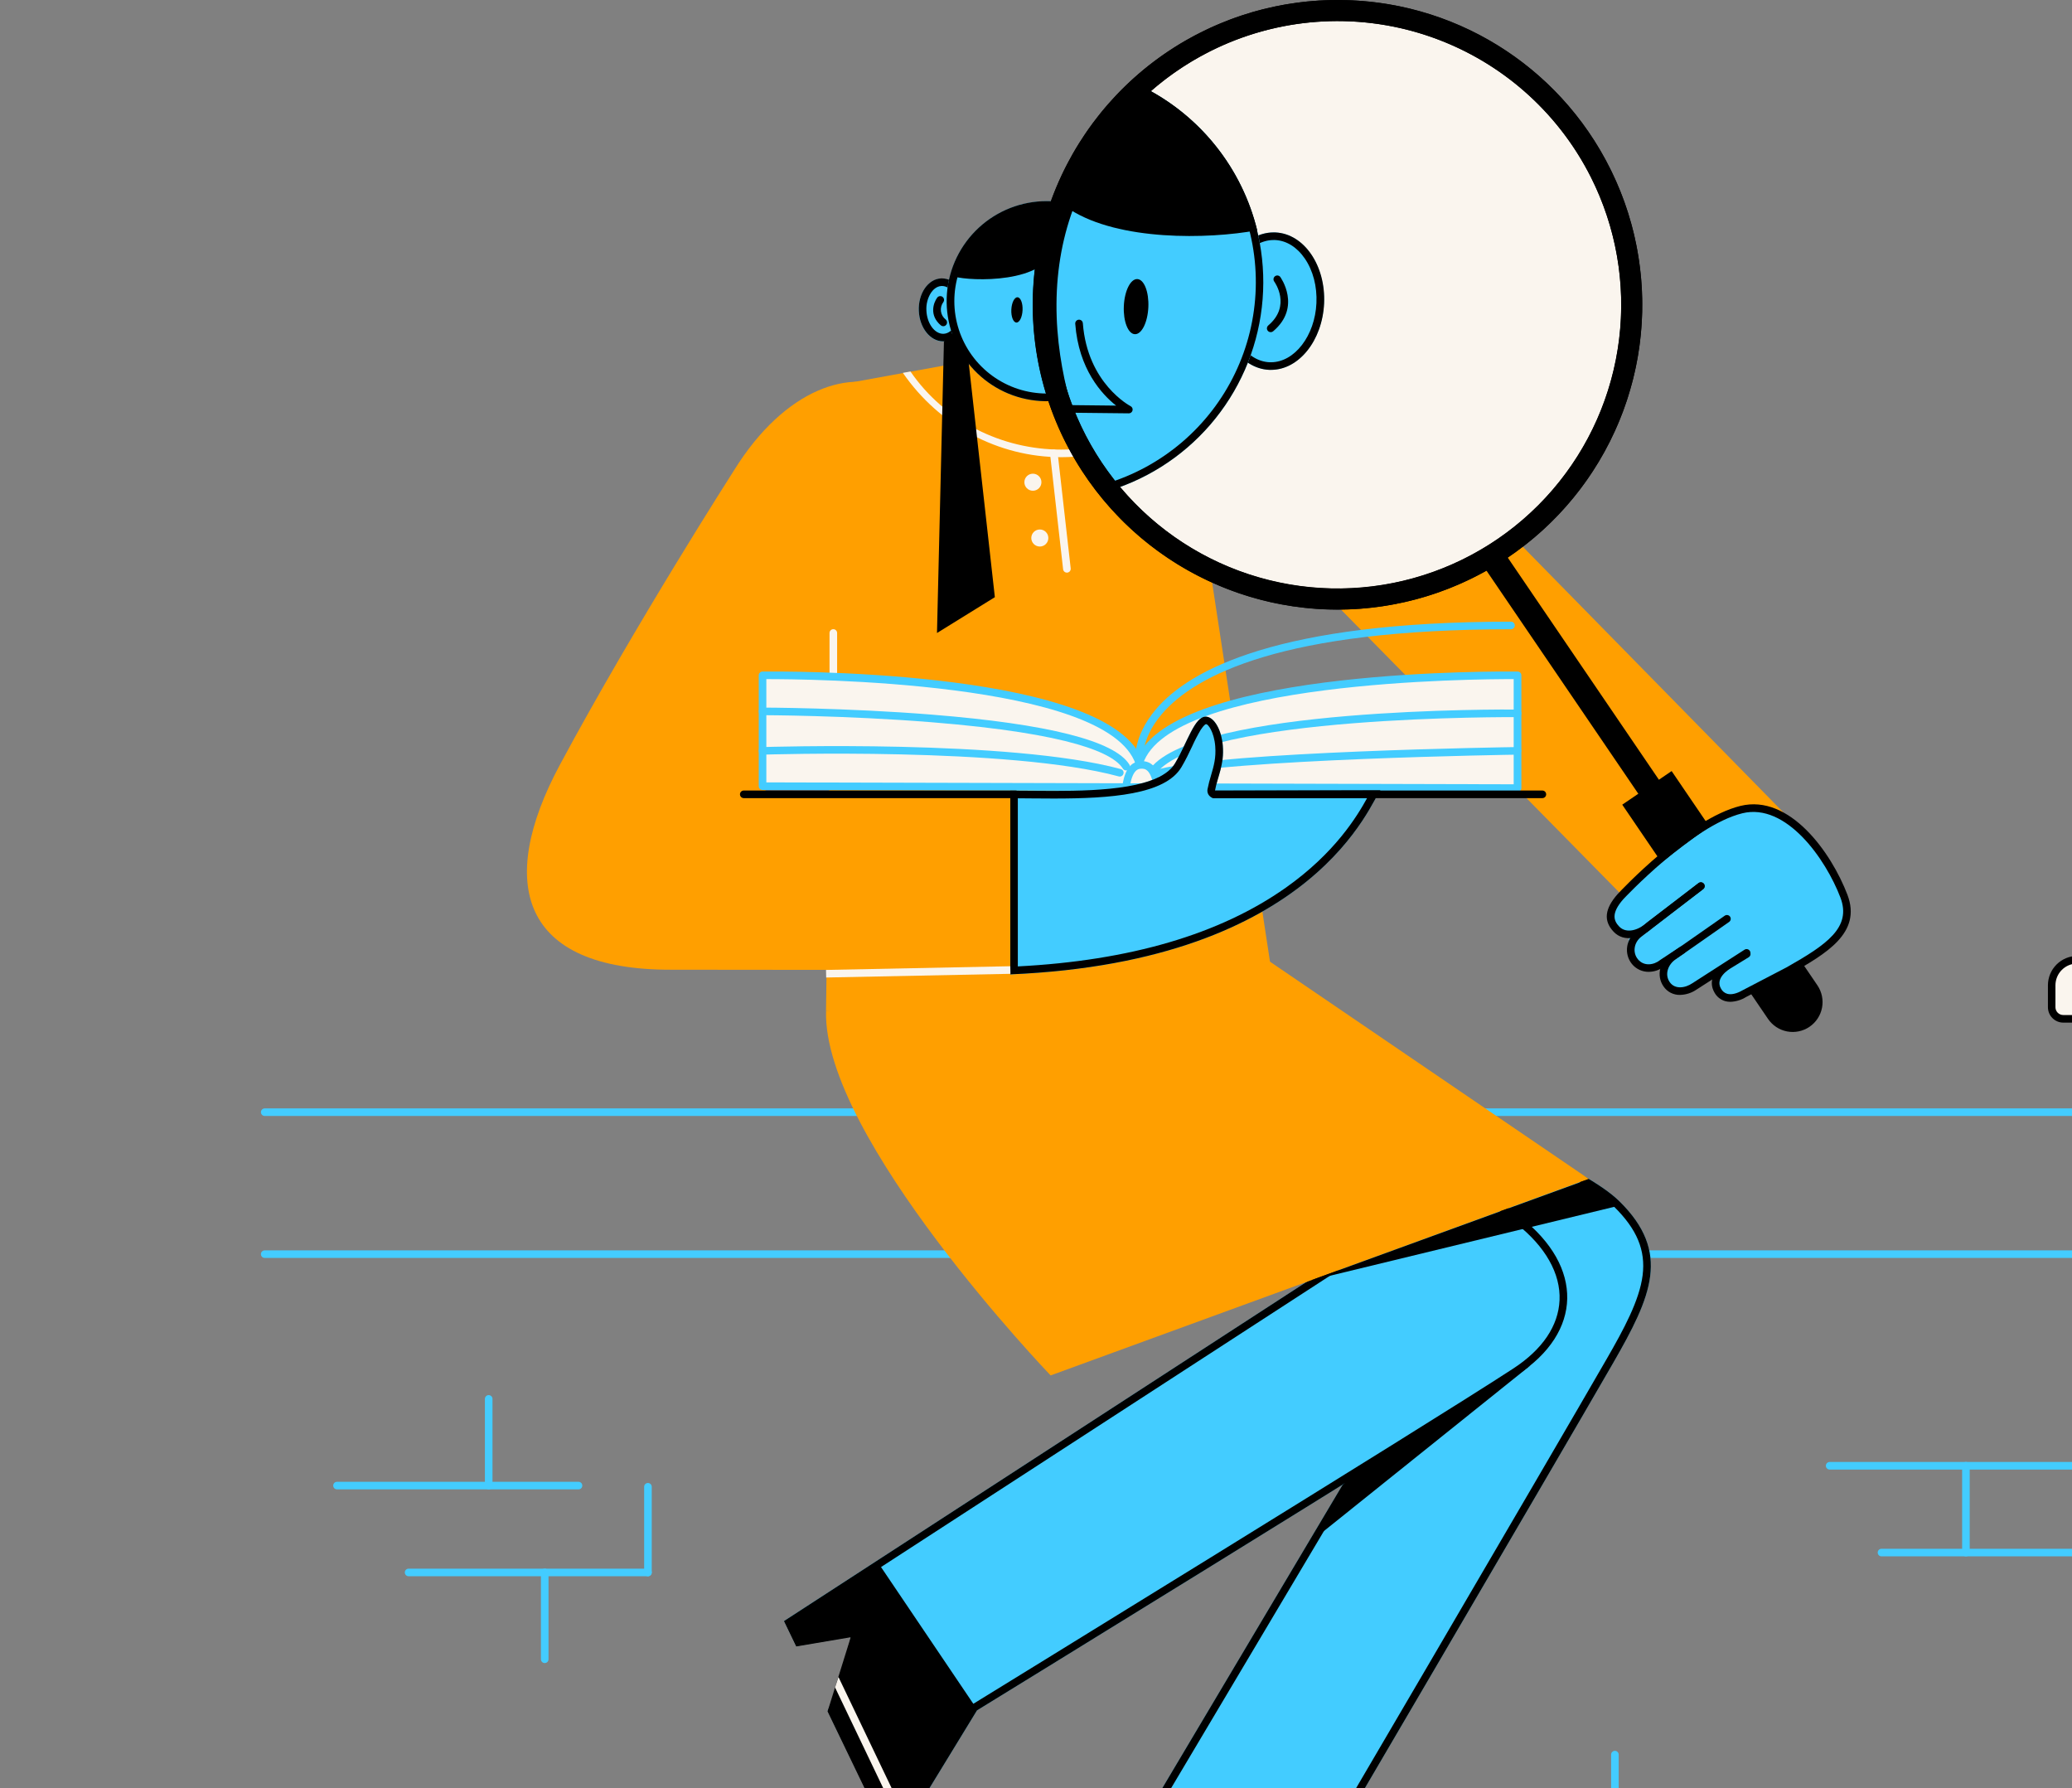<svg width="270" height="233" viewBox="0 0 270 233" fill="none" xmlns="http://www.w3.org/2000/svg">
<rect x="0" y="0" width="270" height="233" fill="#808080" stroke="none"/>
<g clip-path="url(#clip0_9574_21976)">
<path d="M310.829 145.4H34.495C34.364 145.4 34.238 145.348 34.145 145.255C34.052 145.162 34 145.036 34 144.905C34 144.774 34.052 144.648 34.145 144.555C34.238 144.462 34.364 144.41 34.495 144.41H310.829C310.96 144.41 311.086 144.462 311.179 144.555C311.272 144.648 311.324 144.774 311.324 144.905C311.324 145.036 311.272 145.162 311.179 145.255C311.086 145.348 310.96 145.4 310.829 145.4Z" fill="#43CCFF"/>
<path d="M310.829 163.896H34.495C34.364 163.896 34.238 163.844 34.145 163.751C34.052 163.658 34 163.533 34 163.401C34 163.27 34.052 163.144 34.145 163.051C34.238 162.958 34.364 162.906 34.495 162.906H310.829C310.96 162.906 311.086 162.958 311.179 163.051C311.272 163.144 311.324 163.27 311.324 163.401C311.324 163.533 311.272 163.658 311.179 163.751C311.086 163.844 310.96 163.896 310.829 163.896Z" fill="#43CCFF"/>
<path d="M108.78 50.225L128.757 46.58H151.808L157.951 75.895L166.471 131.707H107.637L108.78 50.225Z" fill="#FF9F00"/>
<path d="M235.7 109.224L198.685 71.49L170.597 42.531C154.325 26.029 137.599 41.294 153.024 57.355L214.902 120.235L235.7 109.224Z" fill="#FF9F00"/>
<path d="M148.451 99.897C148.333 99.899 148.218 99.858 148.127 99.782C148.037 99.706 147.976 99.601 147.956 99.484C147.934 99.348 147.461 96.142 150.625 92.412C155.05 87.202 166.668 80.995 196.892 80.995C197.023 80.995 197.149 81.047 197.242 81.14C197.335 81.233 197.387 81.358 197.387 81.49C197.387 81.621 197.335 81.747 197.242 81.84C197.149 81.933 197.023 81.985 196.892 81.985C167.119 81.985 155.731 87.977 151.419 93.007C148.521 96.385 148.929 99.296 148.944 99.326C148.964 99.455 148.932 99.587 148.855 99.692C148.778 99.798 148.662 99.869 148.533 99.89C148.506 99.895 148.479 99.897 148.451 99.897Z" fill="#43CCFF"/>
<path d="M123.001 44.49C124.708 44.413 126.009 42.514 125.906 40.248C125.804 37.983 124.337 36.209 122.63 36.286C120.923 36.363 119.622 38.262 119.725 40.528C119.827 42.793 121.294 44.567 123.001 44.49Z" fill="#43CCFF"/>
<path d="M122.745 36.27V37.261C123.871 37.261 124.848 38.614 124.923 40.28C124.976 41.104 124.765 41.923 124.321 42.619C124.108 42.931 123.648 43.458 122.962 43.49H122.901C121.774 43.49 120.797 42.137 120.72 40.471C120.668 39.648 120.879 38.83 121.321 38.134C121.537 37.822 121.997 37.293 122.68 37.263H122.745V36.27ZM122.745 36.27H122.636C120.93 36.347 119.628 38.251 119.732 40.513C119.831 42.74 121.24 44.473 122.901 44.473H123.007C124.715 44.396 126.017 42.493 125.913 40.231C125.811 38.003 124.405 36.27 122.745 36.27Z" fill="black"/>
<path d="M122.916 42.505C122.798 42.504 122.685 42.462 122.596 42.386C121.069 41.094 121.626 39.455 122.133 38.77C122.213 38.668 122.328 38.602 122.456 38.585C122.583 38.567 122.713 38.6 122.816 38.676C122.92 38.753 122.99 38.866 123.011 38.993C123.032 39.12 123.003 39.25 122.93 39.356C122.67 39.699 122.556 40.13 122.613 40.556C122.67 40.983 122.894 41.369 123.235 41.631C123.313 41.696 123.368 41.784 123.394 41.882C123.42 41.98 123.416 42.084 123.381 42.18C123.346 42.275 123.283 42.357 123.199 42.416C123.116 42.474 123.017 42.505 122.916 42.505Z" fill="black"/>
<path d="M136.398 52.268C143.594 52.268 149.427 46.435 149.427 39.239C149.427 32.043 143.594 26.21 136.398 26.21C129.202 26.21 123.369 32.043 123.369 39.239C123.369 46.435 129.202 52.268 136.398 52.268Z" fill="#43CCFF"/>
<path d="M136.396 27.194C138.938 27.194 141.416 27.998 143.473 29.493C145.53 30.987 147.061 33.094 147.847 35.512C148.633 37.931 148.633 40.535 147.847 42.953C147.061 45.371 145.53 47.479 143.473 48.973C141.416 50.468 138.939 51.273 136.396 51.272C133.854 51.272 131.377 50.467 129.32 48.972C127.263 47.477 125.732 45.37 124.947 42.952C124.162 40.533 124.162 37.929 124.948 35.511C125.728 33.09 127.257 30.979 129.315 29.484C131.373 27.989 133.852 27.187 136.396 27.194ZM136.396 26.204C133.116 26.203 129.957 27.438 127.547 29.663C125.138 31.888 123.656 34.94 123.397 38.209C123.138 41.478 124.121 44.725 126.15 47.302C128.179 49.879 131.105 51.596 134.344 52.111C137.583 52.626 140.897 51.901 143.625 50.08C146.353 48.26 148.294 45.478 149.062 42.29C149.83 39.101 149.368 35.74 147.767 32.878C146.167 30.015 143.546 27.861 140.428 26.845C139.126 26.421 137.765 26.205 136.396 26.204Z" fill="black"/>
<path d="M133.249 40.411C133.29 39.502 132.996 38.75 132.592 38.731C132.188 38.713 131.827 39.435 131.785 40.345C131.744 41.254 132.039 42.007 132.443 42.025C132.847 42.043 133.208 41.321 133.249 40.411Z" fill="black"/>
<path d="M136.686 33.701C133.684 37.366 123.816 36.404 124.009 35.807C126.236 28.966 133.59 24.622 140.431 26.847C142.541 27.532 144.441 28.745 145.951 30.371C147.46 31.997 148.53 33.981 149.057 36.136C143.797 35.735 140.211 36.344 136.686 33.701Z" fill="black"/>
<path d="M140.287 56.862C143.682 63.586 148.994 69.153 155.552 72.858C162.11 76.564 169.619 78.241 177.131 77.679C184.642 77.117 191.818 74.34 197.751 69.699C203.685 65.059 208.109 58.764 210.465 51.609C212.82 44.455 213.002 36.762 210.986 29.505C208.97 22.247 204.847 15.75 199.139 10.835C193.431 5.92 186.394 2.808 178.917 1.893C171.441 0.977 163.861 2.299 157.135 5.691C152.669 7.944 148.689 11.055 145.425 14.846C142.161 18.637 139.675 23.035 138.111 27.786C136.546 32.538 135.933 37.552 136.307 42.541C136.68 47.53 138.033 52.396 140.287 56.862Z" fill="#FAF5EE"/>
<path d="M195.932 71.854L193.247 73.681L215.846 106.884L218.53 105.057L195.932 71.854Z" fill="black"/>
<path d="M235.793 133.78C235.371 134.067 234.896 134.268 234.396 134.372C233.895 134.476 233.379 134.48 232.877 134.385C232.375 134.289 231.897 134.095 231.47 133.815C231.043 133.534 230.675 133.173 230.388 132.75L211.394 104.84L217.829 100.462L236.821 128.372C237.108 128.794 237.31 129.269 237.414 129.77C237.519 130.27 237.523 130.786 237.428 131.288C237.332 131.791 237.139 132.269 236.858 132.697C236.578 133.124 236.216 133.492 235.793 133.78Z" fill="black"/>
<path d="M226.914 105.48C223.944 105.914 211.504 116.46 211.504 116.46C210.234 117.651 209.276 119.604 210.449 120.851C210.944 121.368 212.021 121.346 212.677 121.438C212.292 122.025 212.118 122.725 212.184 123.424C212.249 124.123 212.551 124.779 213.038 125.285C213.526 125.79 214.17 126.115 214.866 126.205C215.563 126.296 216.269 126.147 216.87 125.784C216.842 126.428 216.781 127.648 217.169 128.22C218.137 129.638 220.154 128.982 221.59 128.002L224.065 126.744C223.743 127.257 223.54 128.569 223.817 129.044C224.595 130.39 226.555 130.123 227.919 129.336L233.552 126.056C239.812 122.41 241.423 119.782 240.428 117.225C238.46 112.146 232.815 104.619 226.914 105.48Z" fill="#43CCFF"/>
<path d="M218.92 129.624C218.494 129.635 218.072 129.538 217.695 129.341C217.317 129.145 216.995 128.856 216.759 128.501C215.811 127.115 216.264 125.214 217.774 124.177L224.751 119.305C224.859 119.23 224.992 119.201 225.122 119.224C225.251 119.247 225.366 119.32 225.441 119.428C225.516 119.536 225.545 119.669 225.522 119.798C225.499 119.927 225.426 120.042 225.318 120.117L218.336 124.998C217.403 125.637 216.866 126.914 217.574 127.951C218.239 128.924 219.571 128.758 220.544 128.095L227.35 123.721C227.46 123.658 227.59 123.64 227.714 123.67C227.837 123.701 227.943 123.777 228.012 123.883C228.081 123.99 228.106 124.119 228.082 124.243C228.058 124.368 227.988 124.479 227.885 124.553L221.091 128.919C220.453 129.363 219.697 129.608 218.92 129.624Z" fill="black"/>
<path d="M214.848 126.62C214.429 126.625 214.014 126.535 213.633 126.357C213.253 126.179 212.918 125.918 212.653 125.593C211.604 124.293 211.854 122.407 213.222 121.299L221.321 115.064C221.372 115.024 221.431 114.995 221.494 114.978C221.557 114.961 221.622 114.957 221.687 114.965C221.751 114.973 221.813 114.994 221.87 115.027C221.926 115.059 221.976 115.103 222.015 115.154C222.055 115.206 222.084 115.264 222.101 115.327C222.118 115.39 222.122 115.455 222.114 115.52C222.105 115.584 222.084 115.647 222.052 115.703C222.02 115.759 221.976 115.809 221.925 115.848L213.836 122.076C212.908 122.818 212.722 124.103 213.423 124.969C214.207 125.937 215.507 125.746 216.336 125.078L216.376 125.048L218.915 123.378C218.969 123.341 219.03 123.315 219.095 123.302C219.159 123.288 219.225 123.288 219.29 123.301C219.354 123.314 219.416 123.339 219.47 123.376C219.525 123.412 219.571 123.459 219.608 123.514C219.644 123.569 219.669 123.631 219.681 123.695C219.693 123.76 219.692 123.826 219.678 123.89C219.664 123.955 219.638 124.015 219.6 124.069C219.563 124.123 219.515 124.169 219.46 124.204L216.937 125.863C216.347 126.345 215.61 126.612 214.848 126.62Z" fill="black"/>
<path d="M225.484 130.525C225.264 130.526 225.044 130.498 224.831 130.443C224.526 130.359 224.242 130.213 223.995 130.016C223.749 129.818 223.545 129.571 223.398 129.292C222.601 127.903 223.259 126.322 225.076 125.272L227.36 123.869C227.472 123.803 227.605 123.783 227.732 123.815C227.858 123.846 227.966 123.926 228.034 124.036C228.102 124.147 228.124 124.28 228.095 124.407C228.065 124.533 227.987 124.643 227.878 124.713L225.583 126.121C225.217 126.334 223.474 127.438 224.254 128.797C224.338 128.963 224.455 129.11 224.599 129.229C224.742 129.347 224.909 129.435 225.088 129.485C225.608 129.626 226.308 129.463 227.068 129.025L232.84 126.017C238.021 123.074 241.313 120.844 239.82 116.931C237.919 111.941 232.763 104.556 227.038 105.961C220.502 107.57 211.626 117.055 211.537 117.149C209.866 119.04 210.326 120.013 210.995 120.716C211.925 121.693 213.534 121.188 214.576 120.221L214.613 120.191L221.331 115.065C221.382 115.022 221.442 114.99 221.506 114.971C221.57 114.952 221.637 114.946 221.703 114.953C221.77 114.961 221.834 114.982 221.892 115.015C221.95 115.048 222.001 115.092 222.042 115.145C222.082 115.199 222.111 115.26 222.128 115.324C222.144 115.389 222.147 115.457 222.137 115.523C222.126 115.589 222.102 115.652 222.067 115.709C222.031 115.765 221.985 115.814 221.93 115.852L215.225 120.961C213.836 122.243 211.636 122.832 210.274 121.399C208.913 119.966 209.111 118.392 210.797 116.486C211.178 116.077 219.974 106.682 226.796 105.001C233.189 103.424 238.634 111.063 240.738 116.58C242.644 121.58 237.897 124.277 233.313 126.886L227.543 129.891C226.924 130.279 226.214 130.498 225.484 130.525Z" fill="black"/>
<path d="M99.365 103.641L116.891 73.67C130.594 51.116 109.062 39.6 95.625 61.321C95.625 61.321 82.754 81.395 72.948 99.664C64.676 115.071 67.805 126.395 87.472 126.343L131.915 126.388C132.133 118.631 131.915 104.208 131.915 104.208L99.365 103.641Z" fill="#FF9F00"/>
<path d="M108.589 93.427C108.457 93.427 108.332 93.375 108.239 93.282C108.146 93.189 108.094 93.063 108.094 92.932V82.47C108.094 82.338 108.146 82.212 108.239 82.12C108.332 82.027 108.457 81.975 108.589 81.975C108.72 81.975 108.846 82.027 108.939 82.12C109.032 82.212 109.084 82.338 109.084 82.47V92.932C109.084 93.063 109.032 93.189 108.939 93.282C108.846 93.375 108.72 93.427 108.589 93.427Z" fill="#FAF5EE"/>
<path d="M172.521 39.54C172.745 34.598 169.907 30.455 166.183 30.287C162.459 30.118 159.259 33.988 159.036 38.93C158.812 43.872 161.65 48.015 165.374 48.183C169.098 48.352 172.298 44.482 172.521 39.54Z" fill="#43CCFF"/>
<path d="M165.96 31.273H166.151C167.636 31.34 169.01 32.196 170.027 33.681C171.104 35.253 171.641 37.317 171.542 39.493C171.351 43.74 168.693 47.198 165.619 47.198H165.431C163.946 47.131 162.57 46.275 161.552 44.789C160.478 43.218 159.938 41.154 160.037 38.978C160.231 34.73 162.894 31.273 165.96 31.273ZM165.96 30.283C162.339 30.283 159.278 34.094 159.047 38.933C158.825 43.884 161.661 48.017 165.384 48.188H165.631C169.255 48.188 172.314 44.376 172.544 39.537C172.77 34.587 169.931 30.453 166.208 30.285C166.129 30.285 166.052 30.285 165.96 30.285V30.283Z" fill="black"/>
<path d="M138.299 59.567C130.111 59.567 122.393 55.458 117.653 48.58L118.643 48.406C123.131 54.918 130.551 58.577 138.296 58.577C140.557 58.577 142.807 58.257 144.979 57.626L145.256 58.577C142.995 59.233 140.653 59.566 138.299 59.567Z" fill="#FAF5EE"/>
<path d="M165.584 43.278C165.483 43.278 165.384 43.247 165.301 43.19C165.218 43.132 165.155 43.05 165.12 42.955C165.084 42.86 165.079 42.757 165.105 42.659C165.13 42.561 165.185 42.473 165.262 42.407C168.299 39.836 166.119 36.781 166.025 36.652C165.957 36.547 165.933 36.419 165.956 36.296C165.979 36.173 166.048 36.063 166.148 35.989C166.249 35.914 166.374 35.881 166.499 35.895C166.623 35.91 166.738 35.971 166.819 36.066C166.849 36.103 169.653 39.986 165.903 43.162C165.814 43.237 165.701 43.279 165.584 43.278Z" fill="black"/>
<path d="M149.677 11.718C132.937 26.183 135.073 45.976 141.137 60.282C141.917 61.589 142.768 62.839 143.526 64.136L143.573 64.201C149.07 62.724 153.996 59.631 157.715 55.323C161.434 51.014 163.774 45.689 164.432 40.035C165.089 34.382 164.034 28.661 161.404 23.614C158.773 18.567 154.688 14.426 149.677 11.728V11.718Z" fill="#43CCFF"/>
<path d="M149.805 12.921C150.84 12.087 159.3 20.712 161.624 26.413C163.066 29.958 163.751 33.766 163.633 37.592C163.515 41.418 162.599 45.176 160.941 48.627C159.284 52.077 156.923 55.142 154.01 57.625C151.097 60.108 147.697 61.954 144.028 63.045C143.714 62.53 143.392 62.025 143.08 61.53C142.726 60.975 142.365 60.404 142.021 59.834C139.625 54.164 136.969 45.479 137.84 36.152C138.692 27.059 142.716 19.245 149.805 12.921ZM149.677 11.718C132.937 26.183 135.073 45.976 141.137 60.282C141.917 61.589 142.768 62.839 143.526 64.136C143.541 64.158 143.558 64.178 143.573 64.203C149.069 62.725 153.994 59.632 157.713 55.324C161.431 51.016 163.77 45.69 164.427 40.037C165.085 34.385 164.031 28.665 161.401 23.618C158.771 18.571 154.686 14.43 149.677 11.73V11.718Z" fill="black"/>
<path d="M146.445 39.879C146.356 41.859 146.997 43.503 147.88 43.542C148.764 43.582 149.551 42.008 149.64 40.023C149.729 38.038 149.088 36.399 148.205 36.36C147.321 36.32 146.534 37.894 146.445 39.879Z" fill="black"/>
<path d="M149.069 11.399C146.099 14.654 140.886 22.896 139.468 27.326C145.829 31.378 157.331 31.2 163.826 30.002C162.852 26.021 161.03 22.297 158.483 19.086C155.936 15.875 152.724 13.253 149.069 11.399Z" fill="black"/>
<path d="M138.841 57.592C142.378 64.604 147.915 70.41 154.752 74.275C161.588 78.14 169.417 79.891 177.249 79.307C185.08 78.723 192.563 75.829 198.75 70.993C204.938 66.156 209.552 59.593 212.009 52.134C214.467 44.675 214.657 36.655 212.557 29.088C210.456 21.52 206.159 14.746 200.208 9.621C194.257 4.496 186.921 1.25 179.126 0.295C171.33 -0.66 163.427 0.717 156.415 4.253C151.758 6.601 147.61 9.844 144.207 13.795C140.804 17.747 138.212 22.33 136.58 27.283C134.949 32.236 134.308 37.462 134.696 42.663C135.084 47.863 136.493 52.936 138.841 57.592ZM207.294 23.059C210.586 29.586 211.869 36.943 210.98 44.199C210.092 51.455 207.071 58.284 202.301 63.823C197.531 69.363 191.226 73.363 184.182 75.319C177.139 77.275 169.673 77.098 162.73 74.811C155.787 72.525 149.678 68.23 145.175 62.471C140.673 56.712 137.979 49.748 137.435 42.458C136.89 35.168 138.52 27.88 142.117 21.517C145.715 15.153 151.118 9.999 157.645 6.706C166.397 2.291 176.545 1.534 185.856 4.601C195.167 7.667 202.878 14.307 207.294 23.059Z" fill="black"/>
<path d="M174.261 0.99C182.975 0.984 191.435 3.917 198.276 9.315C205.116 14.713 209.936 22.26 211.956 30.736C213.977 39.212 213.079 48.122 209.409 56.025C205.738 63.928 199.51 70.362 191.73 74.286C186.338 77.028 180.372 78.453 174.323 78.445C168.197 78.448 162.157 76.998 156.7 74.214C151.243 71.43 146.524 67.39 142.932 62.428C139.339 57.466 136.975 51.722 136.034 45.668C135.093 39.615 135.601 33.424 137.518 27.605C140.069 19.871 144.992 13.137 151.588 8.359C158.183 3.582 166.117 1.003 174.261 0.99ZM174.32 77.677C180.255 77.687 186.107 76.291 191.399 73.603C210.069 64.168 217.593 41.298 208.188 22.613C205.144 16.585 200.548 11.478 194.873 7.819C189.197 4.16 182.649 2.082 175.902 1.798C169.155 1.515 162.455 3.037 156.493 6.207C150.531 9.377 145.522 14.08 141.984 19.831C138.446 25.583 136.507 32.174 136.366 38.925C136.225 45.676 137.888 52.343 141.183 58.237C144.479 64.131 149.287 69.039 155.112 72.454C160.937 75.87 167.568 77.669 174.32 77.667V77.677ZM174.261 0C165.616 0.005 157.208 2.831 150.315 8.049C143.422 13.267 138.42 20.591 136.068 28.91C133.716 37.229 134.143 46.089 137.284 54.143C140.425 62.197 146.109 69.007 153.472 73.537C160.835 78.068 169.475 80.072 178.081 79.245C186.686 78.419 194.787 74.807 201.153 68.957C207.519 63.108 211.803 55.341 213.353 46.836C214.904 38.331 213.637 29.553 209.744 21.833C206.449 15.252 201.381 9.721 195.112 5.864C188.843 2.006 181.622 -0.024 174.261 0ZM174.32 76.687C165.26 76.694 156.512 73.373 149.739 67.355C142.965 61.338 138.637 53.042 137.576 44.044C136.516 35.045 138.796 25.971 143.985 18.543C149.174 11.116 156.91 5.852 165.724 3.752C174.538 1.652 183.816 2.861 191.797 7.151C199.778 11.441 205.905 18.512 209.016 27.022C212.128 35.531 212.005 44.887 208.673 53.313C205.341 61.739 199.031 68.647 190.941 72.727C185.786 75.327 180.094 76.684 174.32 76.687Z" fill="black"/>
<path d="M147.094 53.853L138.184 53.757C138.052 53.757 137.927 53.705 137.834 53.612C137.741 53.519 137.689 53.393 137.689 53.262C137.689 53.13 137.741 53.005 137.834 52.912C137.927 52.819 138.052 52.767 138.184 52.767L145.438 52.846C143.587 51.383 140.562 48.118 140.114 42.183C140.109 42.118 140.117 42.053 140.138 41.991C140.158 41.929 140.191 41.871 140.233 41.822C140.319 41.722 140.441 41.661 140.572 41.651C140.704 41.641 140.833 41.684 140.933 41.77C141.033 41.855 141.095 41.977 141.104 42.109C141.701 49.987 147.27 52.888 147.324 52.918C147.423 52.968 147.502 53.05 147.548 53.151C147.595 53.251 147.606 53.364 147.581 53.472C147.555 53.579 147.495 53.675 147.408 53.745C147.322 53.814 147.215 53.852 147.104 53.853H147.094Z" fill="black"/>
<path d="M197.741 102.678L99.364 102.43V87.99C99.364 87.99 144.37 87.418 148.454 99.406C152.364 87.418 197.741 87.99 197.741 87.99V102.678Z" fill="#FAF5EE"/>
<path d="M197.743 103.173L99.366 102.925C99.235 102.925 99.109 102.873 99.016 102.78C98.923 102.687 98.871 102.561 98.871 102.43V87.99C98.871 87.859 98.923 87.733 99.016 87.64C99.109 87.547 99.235 87.495 99.366 87.495C101.163 87.473 142.213 87.084 148.453 98.188C154.569 87.084 195.941 87.473 197.755 87.495C197.886 87.495 198.012 87.547 198.105 87.64C198.198 87.733 198.25 87.859 198.25 87.99V102.678C198.25 102.809 198.198 102.935 198.105 103.028C198.012 103.12 197.886 103.173 197.755 103.173H197.743ZM99.861 101.935L197.247 102.183V88.483C192.339 88.465 152.467 88.708 148.925 99.559C148.893 99.658 148.831 99.744 148.747 99.805C148.663 99.867 148.562 99.9 148.458 99.9C148.354 99.901 148.253 99.869 148.169 99.809C148.084 99.749 148.021 99.664 147.987 99.566C144.287 88.71 104.729 88.473 99.861 88.483V101.935Z" fill="#43CCFF"/>
<path d="M146.71 103.171C146.687 103.174 146.663 103.174 146.64 103.171C146.51 103.154 146.393 103.085 146.314 102.98C146.234 102.876 146.2 102.744 146.217 102.614C146.423 101.129 146.91 99.162 148.781 99.162C150.653 99.162 151.135 101.072 151.343 102.51C151.362 102.642 151.328 102.775 151.248 102.881C151.168 102.987 151.05 103.057 150.919 103.076C150.787 103.095 150.654 103.061 150.548 102.981C150.442 102.901 150.372 102.783 150.353 102.652C149.992 100.152 149.135 100.152 148.771 100.152C148.408 100.152 147.534 100.152 147.187 102.751C147.17 102.866 147.112 102.971 147.025 103.048C146.938 103.125 146.826 103.169 146.71 103.171Z" fill="#43CCFF"/>
<path d="M145.922 101.177C145.879 101.176 145.836 101.171 145.793 101.16C131.514 97.289 99.701 98.314 99.382 98.323C99.317 98.326 99.252 98.315 99.192 98.292C99.131 98.269 99.075 98.234 99.028 98.19C98.98 98.145 98.942 98.092 98.915 98.033C98.888 97.974 98.873 97.91 98.871 97.845C98.869 97.78 98.88 97.715 98.903 97.654C98.926 97.593 98.96 97.537 99.005 97.49C99.049 97.442 99.103 97.404 99.162 97.377C99.221 97.35 99.285 97.336 99.35 97.334C99.669 97.334 131.631 96.291 146.051 100.202C146.167 100.234 146.267 100.306 146.333 100.406C146.4 100.505 146.428 100.626 146.412 100.745C146.396 100.864 146.338 100.973 146.248 101.052C146.158 101.131 146.042 101.175 145.922 101.175V101.177Z" fill="#43CCFF"/>
<path d="M150.315 100.885C150.205 100.884 150.098 100.847 150.011 100.778C149.908 100.697 149.842 100.579 149.826 100.449C149.81 100.319 149.846 100.188 149.927 100.085C156.164 92.165 196.056 92.432 197.749 92.445C197.88 92.445 198.006 92.497 198.099 92.59C198.192 92.682 198.244 92.808 198.244 92.939C198.244 93.071 198.192 93.197 198.099 93.29C198.006 93.382 197.88 93.434 197.749 93.434C197.333 93.434 156.662 93.155 150.721 100.697C150.673 100.758 150.611 100.806 150.541 100.839C150.47 100.872 150.393 100.887 150.315 100.885Z" fill="#43CCFF"/>
<path d="M151.189 101.173C151.067 101.174 150.95 101.131 150.858 101.052C150.766 100.972 150.707 100.862 150.692 100.742C150.676 100.621 150.705 100.499 150.774 100.399C150.842 100.299 150.945 100.227 151.062 100.198C159.874 97.908 196.194 97.354 197.736 97.332C197.867 97.332 197.993 97.384 198.086 97.477C198.179 97.569 198.231 97.695 198.231 97.827C198.231 97.958 198.179 98.084 198.086 98.177C197.993 98.269 197.867 98.322 197.736 98.322C197.36 98.322 159.993 98.896 151.297 101.156C151.262 101.165 151.225 101.171 151.189 101.173Z" fill="#43CCFF"/>
<path d="M99.364 92.688C99.364 92.688 142.31 92.737 146.741 99.885L99.364 92.688Z" fill="#FAF5EE"/>
<path d="M146.742 100.378C146.658 100.378 146.575 100.357 146.502 100.316C146.428 100.275 146.366 100.216 146.322 100.145C145.119 98.202 139.81 95.578 121.352 94.096C110.214 93.202 99.472 93.18 99.366 93.18C99.235 93.18 99.109 93.128 99.016 93.035C98.923 92.942 98.871 92.816 98.871 92.685C98.871 92.554 98.923 92.428 99.016 92.335C99.109 92.242 99.235 92.19 99.366 92.19C99.475 92.19 110.256 92.212 121.432 93.108C136.582 94.326 145.238 96.516 147.173 99.623C147.242 99.734 147.264 99.869 147.233 99.996C147.203 100.124 147.124 100.234 147.012 100.303C146.932 100.355 146.838 100.38 146.742 100.378Z" fill="#43CCFF"/>
<path d="M179.878 102.968L158.32 103.023C158.676 101.075 159.543 99.679 159.337 97.142C159.179 95.149 158.261 93.484 157.201 93.377C155.699 93.224 154.761 96.647 153.122 99.434C150.593 103.743 138.224 102.988 131.65 103.023V126.955C171.663 125.259 178.715 104.206 179.878 102.968Z" fill="#43CCFF"/>
<path d="M157.117 94.357C157.412 94.243 158.214 95.411 158.355 97.216C158.478 98.75 158.159 99.824 157.825 100.965C157.632 101.581 157.473 102.206 157.347 102.839C157.321 102.982 157.327 103.129 157.364 103.27C157.401 103.411 157.469 103.542 157.563 103.653C157.656 103.764 157.772 103.854 157.903 103.915C158.034 103.976 158.178 104.007 158.322 104.007L178.161 103.958C176.824 106.381 173.953 111.136 167.53 115.67C158.963 121.717 147.234 125.162 132.631 125.912V104.007L134.423 104.022C135.346 104.022 136.301 104.039 137.294 104.039C144.699 104.039 151.847 103.544 153.966 99.928C154.491 99.04 154.956 98.082 155.35 97.238C155.684 96.496 156.059 95.772 156.473 95.072C156.867 94.476 157.077 94.374 157.112 94.359L157.117 94.357ZM157.117 93.367C155.669 93.367 154.738 96.701 153.135 99.428C151.226 102.681 143.712 103.049 137.316 103.049C135.44 103.049 133.658 103.017 132.145 103.017H131.65V126.949C171.666 125.256 178.718 104.203 179.881 102.965L158.322 103.02C158.679 101.072 159.545 99.676 159.34 97.139C159.181 95.146 158.263 93.481 157.204 93.374C157.172 93.372 157.139 93.372 157.107 93.374L157.117 93.367Z" fill="black"/>
<path d="M139.027 74.606C138.905 74.606 138.787 74.562 138.695 74.481C138.604 74.4 138.546 74.289 138.532 74.168L136.831 59.124C136.816 58.992 136.854 58.861 136.937 58.757C137.019 58.654 137.139 58.588 137.271 58.573C137.402 58.558 137.534 58.596 137.637 58.679C137.74 58.761 137.807 58.881 137.821 59.012L139.522 74.056C139.536 74.186 139.499 74.317 139.417 74.42C139.335 74.522 139.216 74.588 139.086 74.603L139.027 74.606Z" fill="#FAF5EE"/>
<path d="M134.596 63.939C135.209 63.939 135.707 63.441 135.707 62.828C135.707 62.214 135.209 61.716 134.596 61.716C133.982 61.716 133.484 62.214 133.484 62.828C133.484 63.441 133.982 63.939 134.596 63.939Z" fill="#FAF5EE"/>
<path d="M135.498 71.207C136.112 71.207 136.609 70.71 136.609 70.096C136.609 69.482 136.112 68.985 135.498 68.985C134.884 68.985 134.387 69.482 134.387 70.096C134.387 70.71 134.884 71.207 135.498 71.207Z" fill="#FAF5EE"/>
<path d="M123.004 44.483L122.098 82.474L129.638 77.806L126.153 46.585L124.502 43.238L123.004 44.483Z" fill="black"/>
<path d="M131.651 125.888L107.637 126.37L107.657 127.359L131.67 126.877L131.651 125.888Z" fill="#FAF5EE"/>
<path d="M180.961 183.349L140.95 250.643L143.906 252.75L149.546 248.28C151.012 252.24 151.559 258.202 151.559 258.202L167.595 269.625L168.585 248.799C168.585 248.799 203.081 189.975 210.209 177.582C215.204 168.9 217.803 163.162 211.009 156.499C201.923 147.589 152.182 132.948 152.182 132.948L180.961 183.349Z" fill="#43CCFF"/>
<path d="M154.271 134.609C164.246 137.644 202.628 149.663 210.316 157.205C213.308 160.143 214.459 162.897 214.048 166.16C213.637 169.422 211.591 173.199 209.346 177.09C202.306 189.334 168.09 247.71 167.734 248.297C167.651 248.435 167.603 248.591 167.595 248.752L166.689 267.766L152.497 257.663C152.336 256.178 151.754 251.388 150.472 247.945C150.418 247.799 150.33 247.667 150.215 247.56C150.1 247.454 149.961 247.377 149.81 247.334C149.66 247.292 149.501 247.286 149.348 247.317C149.194 247.348 149.05 247.415 148.928 247.512L143.873 251.52L142.264 250.374L181.807 183.854C181.894 183.704 181.94 183.533 181.94 183.359C181.94 183.185 181.894 183.015 181.807 182.864L154.271 134.609ZM152.182 132.948L180.961 183.349L140.95 250.643L143.906 252.75L149.546 248.28C151.012 252.24 151.559 258.202 151.559 258.202L167.595 269.625L168.585 248.799C168.585 248.799 203.081 189.975 210.209 177.582C215.204 168.9 217.803 163.162 211.009 156.499C201.923 147.589 152.182 132.948 152.182 132.948Z" fill="black"/>
<path d="M177.323 162.43L102.183 211.19L103.764 214.459L110.858 213.247C110.237 217.429 107.858 222.914 107.858 222.914L116.437 240.636L127.31 222.845C127.31 222.845 185.738 186.956 197.711 179.139C206.252 173.565 206.374 165.058 198.191 158.635C189.11 151.509 160.173 132.948 160.173 132.948L146.456 160.897L177.323 162.43Z" fill="#43CCFF"/>
<path d="M160.569 134.381C165.618 137.619 189.555 153.118 197.579 159.425C201.371 162.395 203.374 165.944 203.223 169.395C203.077 172.746 200.995 175.83 197.169 178.32C185.345 186.035 127.37 221.652 126.791 222.011C126.658 222.095 126.547 222.207 126.464 222.34L116.539 238.582L108.938 222.897C109.512 221.511 111.291 217.033 111.831 213.4C111.852 213.258 111.842 213.114 111.801 212.977C111.761 212.84 111.691 212.713 111.597 212.605C111.503 212.497 111.387 212.411 111.256 212.353C111.126 212.294 110.984 212.265 110.841 212.266C110.785 212.263 110.729 212.263 110.673 212.266L104.314 213.355L103.438 211.544L177.863 163.259C178.038 163.144 178.173 162.977 178.248 162.781C178.323 162.586 178.333 162.371 178.278 162.169C178.223 161.966 178.105 161.787 177.942 161.656C177.778 161.525 177.577 161.449 177.368 161.439L148.003 159.984L160.569 134.381ZM160.173 132.948L146.456 160.897L177.323 162.43L102.183 211.19L103.764 214.459L110.858 213.247C110.237 217.429 107.858 222.914 107.858 222.914L116.437 240.636L127.31 222.845C127.31 222.845 185.738 186.956 197.711 179.139C206.252 173.565 206.374 165.058 198.191 158.635C189.11 151.509 160.173 132.948 160.173 132.948Z" fill="black"/>
<path d="M114.636 203.92L102.188 211.241L103.763 214.511L110.859 213.313L107.842 222.976L116.388 240.713L127.076 222.345L114.636 203.92Z" fill="black"/>
<path d="M117.741 238.512L108.815 219.856L109.261 218.495L118.357 237.507L117.741 238.512Z" fill="#FAF5EE"/>
<path d="M107.643 131.712C107.157 148.194 136.906 179.203 136.906 179.203L207.022 153.593L165.494 125.299L107.643 131.712Z" fill="#FF9F00"/>
<path d="M170.772 166.83L210.721 157.145L206.657 153.759L170.772 166.83Z" fill="black"/>
<path d="M175.857 192.018L171.53 200.27L199.455 177.878L175.857 192.018Z" fill="black"/>
<path d="M158.191 103.987C158.06 103.987 157.934 103.935 157.841 103.842C157.748 103.749 157.696 103.623 157.696 103.492C157.696 103.361 157.748 103.235 157.841 103.142C157.934 103.049 158.06 102.997 158.191 102.997H200.984C201.115 102.997 201.241 103.049 201.334 103.142C201.427 103.235 201.479 103.361 201.479 103.492C201.479 103.623 201.427 103.749 201.334 103.842C201.241 103.935 201.115 103.987 200.984 103.987H158.191Z" fill="black"/>
<path d="M132.344 103.987H96.92C96.788 103.987 96.663 103.935 96.57 103.842C96.477 103.749 96.425 103.623 96.425 103.492C96.425 103.361 96.477 103.235 96.57 103.142C96.663 103.049 96.788 102.997 96.92 102.997H132.344C132.475 102.997 132.601 103.049 132.694 103.142C132.787 103.235 132.839 103.361 132.839 103.492C132.839 103.623 132.787 103.749 132.694 103.842C132.601 103.935 132.475 103.987 132.344 103.987Z" fill="black"/>
<path d="M210.435 240.411C210.304 240.411 210.178 240.359 210.085 240.266C209.993 240.173 209.94 240.048 209.94 239.916V228.607C209.94 228.476 209.993 228.35 210.085 228.257C210.178 228.164 210.304 228.112 210.435 228.112C210.567 228.112 210.693 228.164 210.785 228.257C210.878 228.35 210.93 228.476 210.93 228.607V239.916C210.93 240.048 210.878 240.173 210.785 240.266C210.693 240.359 210.567 240.411 210.435 240.411Z" fill="#43CCFF"/>
<path d="M292.713 202.777H245.176C245.044 202.777 244.918 202.725 244.826 202.632C244.733 202.539 244.681 202.413 244.681 202.282C244.681 202.151 244.733 202.025 244.826 201.932C244.918 201.839 245.044 201.787 245.176 201.787H292.713C292.844 201.787 292.97 201.839 293.063 201.932C293.156 202.025 293.208 202.151 293.208 202.282C293.208 202.413 293.156 202.539 293.063 202.632C292.97 202.725 292.844 202.777 292.713 202.777Z" fill="#43CCFF"/>
<path d="M256.178 202.777C256.047 202.777 255.921 202.725 255.828 202.632C255.736 202.539 255.683 202.413 255.683 202.282V190.973C255.683 190.842 255.736 190.716 255.828 190.623C255.921 190.53 256.047 190.478 256.178 190.478C256.31 190.478 256.436 190.53 256.528 190.623C256.621 190.716 256.673 190.842 256.673 190.973V202.282C256.673 202.413 256.621 202.539 256.528 202.632C256.436 202.725 256.31 202.777 256.178 202.777Z" fill="#43CCFF"/>
<path d="M286.192 191.468H238.422C238.29 191.468 238.165 191.416 238.072 191.323C237.979 191.23 237.927 191.104 237.927 190.973C237.927 190.842 237.979 190.716 238.072 190.623C238.165 190.53 238.29 190.478 238.422 190.478H286.192C286.323 190.478 286.449 190.53 286.542 190.623C286.635 190.716 286.687 190.842 286.687 190.973C286.687 191.104 286.635 191.23 286.542 191.323C286.449 191.416 286.323 191.468 286.192 191.468Z" fill="#43CCFF"/>
<path d="M84.433 205.368H53.246C53.115 205.368 52.989 205.316 52.896 205.223C52.803 205.13 52.751 205.004 52.751 204.873C52.751 204.742 52.803 204.616 52.896 204.523C52.989 204.43 53.115 204.378 53.246 204.378H84.433C84.564 204.378 84.69 204.43 84.783 204.523C84.876 204.616 84.928 204.742 84.928 204.873C84.928 205.004 84.876 205.13 84.783 205.223C84.69 205.316 84.564 205.368 84.433 205.368Z" fill="#43CCFF"/>
<path d="M75.384 194.05H43.915C43.784 194.05 43.658 193.997 43.565 193.905C43.472 193.812 43.42 193.686 43.42 193.555C43.42 193.423 43.472 193.297 43.565 193.205C43.658 193.112 43.784 193.06 43.915 193.06H75.384C75.515 193.06 75.641 193.112 75.734 193.205C75.827 193.297 75.879 193.423 75.879 193.555C75.879 193.686 75.827 193.812 75.734 193.905C75.641 193.997 75.515 194.05 75.384 194.05Z" fill="#43CCFF"/>
<path d="M63.681 194.052C63.55 194.052 63.424 194 63.331 193.907C63.239 193.814 63.186 193.688 63.186 193.557V182.26C63.186 182.129 63.239 182.003 63.331 181.91C63.424 181.817 63.55 181.765 63.681 181.765C63.813 181.765 63.939 181.817 64.031 181.91C64.124 182.003 64.177 182.129 64.177 182.26V193.557C64.177 193.688 64.124 193.814 64.031 193.907C63.939 194 63.813 194.052 63.681 194.052Z" fill="#43CCFF"/>
<path d="M84.433 205.37C84.302 205.37 84.176 205.318 84.083 205.225C83.99 205.132 83.938 205.006 83.938 204.875V193.709C83.938 193.578 83.99 193.452 84.083 193.359C84.176 193.267 84.302 193.214 84.433 193.214C84.564 193.214 84.69 193.267 84.783 193.359C84.876 193.452 84.928 193.578 84.928 193.709V204.875C84.928 205.006 84.876 205.132 84.783 205.225C84.69 205.318 84.564 205.37 84.433 205.37Z" fill="#43CCFF"/>
<path d="M70.982 216.677C70.851 216.677 70.725 216.625 70.632 216.532C70.54 216.439 70.487 216.313 70.487 216.182V204.873C70.487 204.742 70.54 204.616 70.632 204.523C70.725 204.43 70.851 204.378 70.982 204.378C71.114 204.378 71.24 204.43 71.332 204.523C71.425 204.616 71.477 204.742 71.477 204.873V216.182C71.477 216.313 71.425 216.439 71.332 216.532C71.24 216.625 71.114 216.677 70.982 216.677Z" fill="#43CCFF"/>
<path d="M270.683 125.04H291.969C292.406 125.04 292.839 125.126 293.242 125.293C293.646 125.46 294.013 125.705 294.322 126.014C294.63 126.323 294.875 126.69 295.043 127.094C295.21 127.497 295.296 127.93 295.296 128.367V131.228C295.296 131.629 295.137 132.014 294.853 132.297C294.569 132.581 294.185 132.74 293.784 132.74H268.869C268.468 132.74 268.083 132.581 267.8 132.297C267.516 132.014 267.357 131.629 267.357 131.228V128.369C267.356 127.932 267.442 127.499 267.609 127.095C267.776 126.691 268.021 126.324 268.33 126.015C268.639 125.706 269.006 125.461 269.41 125.294C269.813 125.126 270.246 125.04 270.683 125.04Z" fill="#FAF5EE"/>
<path d="M293.788 133.237H268.87C268.338 133.236 267.828 133.024 267.452 132.648C267.075 132.272 266.864 131.761 266.863 131.229V128.37C266.864 127.357 267.266 126.385 267.983 125.668C268.699 124.951 269.671 124.548 270.685 124.546H291.971C292.985 124.548 293.956 124.951 294.673 125.668C295.39 126.385 295.794 127.357 295.795 128.37V131.229C295.794 131.761 295.583 132.272 295.206 132.648C294.83 133.024 294.32 133.236 293.788 133.237ZM270.685 125.536C270.312 125.536 269.943 125.609 269.598 125.751C269.254 125.893 268.94 126.101 268.677 126.365C268.413 126.628 268.203 126.94 268.06 127.285C267.917 127.629 267.844 127.998 267.843 128.37V131.229C267.843 131.499 267.95 131.758 268.141 131.949C268.332 132.139 268.591 132.247 268.86 132.247H293.778C294.047 132.246 294.306 132.138 294.496 131.948C294.687 131.757 294.794 131.499 294.795 131.229V128.37C294.794 127.619 294.495 126.899 293.963 126.368C293.432 125.837 292.712 125.538 291.961 125.536H270.685Z" fill="black"/>
</g>
<defs>
<clipPath id="clip0_9574_21976">
<rect width="271" height="233" fill="white"/>
</clipPath>
</defs>
</svg>
